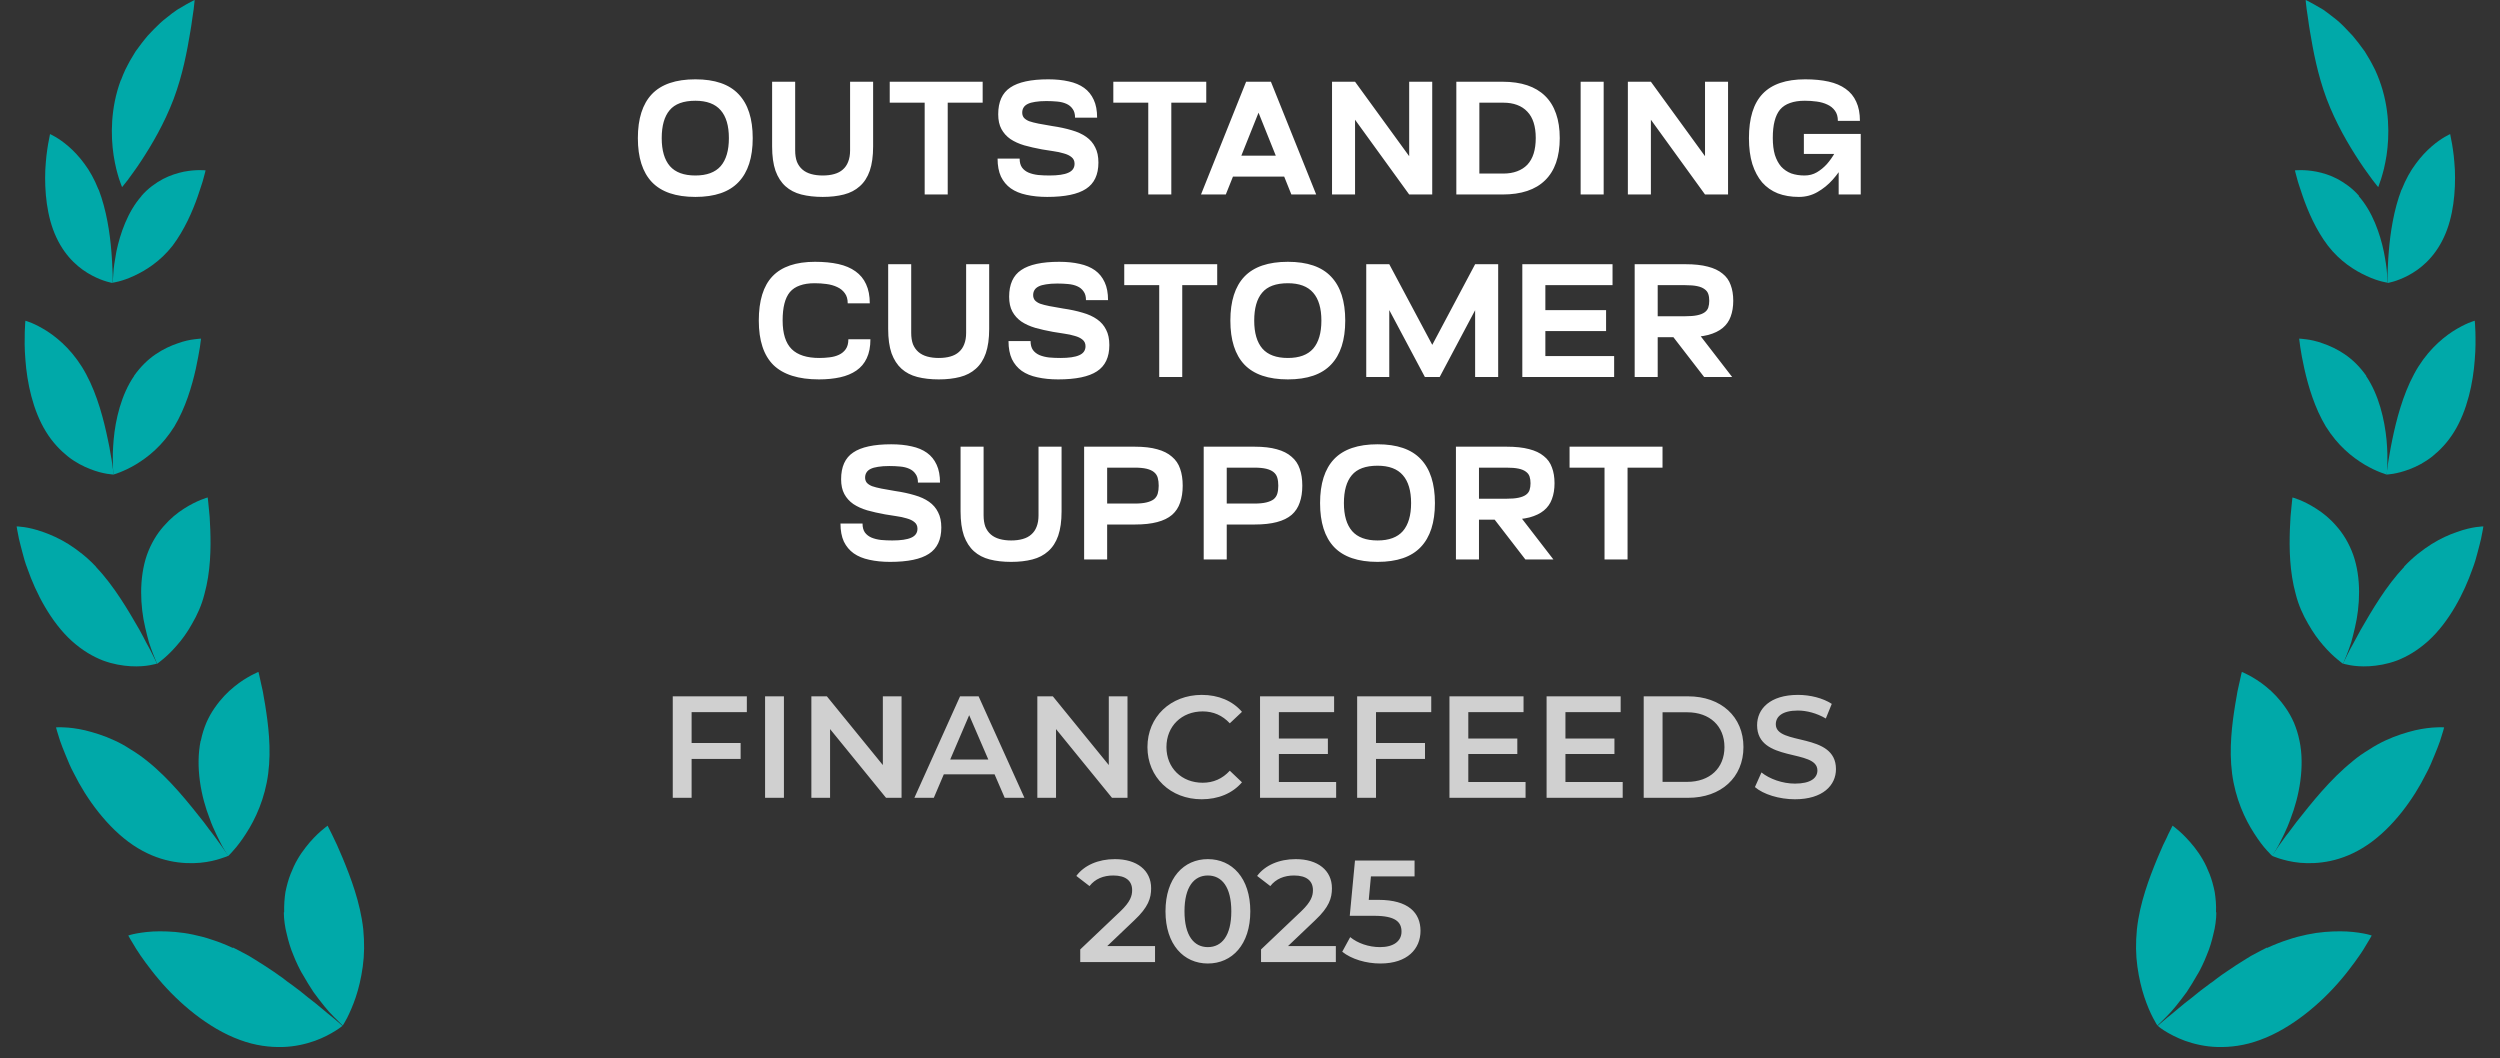 <svg width="137" height="58" viewBox="0 0 137 58" fill="none" xmlns="http://www.w3.org/2000/svg">
<rect x="0" y="0" width="137" height="58" fill="#333333" stroke="none"/>
<path d="M5.407 10.389C5.835 11.504 6.023 12.77 6.103 13.769C6.147 14.268 6.156 14.696 6.174 15.008C6.183 15.32 6.174 15.508 6.174 15.508C6.174 15.508 5.684 15.436 5.042 15.097C4.4 14.758 3.615 14.143 3.089 13.011C2.554 11.878 2.438 10.46 2.482 9.319C2.5 9.033 2.518 8.766 2.545 8.534C2.571 8.293 2.607 8.088 2.634 7.91C2.696 7.562 2.741 7.348 2.741 7.348C2.741 7.348 3.205 7.544 3.758 8.026C4.034 8.266 4.337 8.579 4.623 8.971C4.917 9.363 5.175 9.827 5.398 10.389H5.407Z" fill="#00A9A9"/>
<path d="M4.719 20.502C5.344 21.661 5.691 23.025 5.914 24.104C5.977 24.381 6.021 24.631 6.057 24.862C6.102 25.094 6.137 25.29 6.155 25.46C6.209 25.799 6.226 26.004 6.226 26.004C6.226 26.004 5.673 25.995 4.933 25.701C4.568 25.558 4.14 25.344 3.721 25.014C3.31 24.684 2.882 24.247 2.526 23.667C1.794 22.49 1.482 20.956 1.393 19.726C1.339 19.11 1.348 18.575 1.357 18.192C1.366 17.808 1.393 17.577 1.393 17.577C1.393 17.577 1.527 17.612 1.741 17.701C1.955 17.791 2.258 17.942 2.606 18.165C2.945 18.388 3.319 18.682 3.685 19.066C4.05 19.449 4.416 19.931 4.719 20.502Z" fill="#00A9A9"/>
<path d="M5.255 31.06C6.253 32.112 7.029 33.45 7.636 34.502C7.787 34.77 7.912 35.019 8.028 35.242C8.153 35.465 8.26 35.661 8.34 35.831C8.509 36.161 8.599 36.366 8.599 36.366C8.599 36.366 8.456 36.411 8.206 36.455C7.957 36.5 7.591 36.535 7.154 36.509C6.717 36.482 6.2 36.402 5.647 36.197C5.094 35.983 4.523 35.653 3.935 35.126C2.784 34.083 1.964 32.487 1.509 31.176C1.384 30.855 1.295 30.543 1.224 30.257C1.152 29.972 1.081 29.722 1.036 29.517C0.947 29.098 0.912 28.848 0.912 28.848C0.912 28.848 1.518 28.848 2.356 29.152C2.766 29.294 3.257 29.508 3.756 29.82C4.247 30.133 4.773 30.534 5.263 31.06H5.255Z" fill="#00A9A9"/>
<path d="M8.082 41.716C9.321 42.706 10.347 44.017 11.167 45.051C11.265 45.185 11.363 45.31 11.452 45.435C11.542 45.56 11.631 45.675 11.72 45.782C11.88 45.996 12.023 46.202 12.139 46.362C12.371 46.692 12.514 46.897 12.514 46.897C12.514 46.897 12.362 46.969 12.095 47.049C11.827 47.138 11.444 47.236 10.962 47.281C10.026 47.361 8.688 47.254 7.288 46.309C5.897 45.372 4.737 43.776 4.051 42.385C3.864 42.046 3.73 41.707 3.605 41.404C3.48 41.101 3.373 40.833 3.293 40.601C3.141 40.147 3.07 39.861 3.07 39.861C3.07 39.861 3.23 39.843 3.516 39.861C3.801 39.87 4.202 39.915 4.666 40.022C5.13 40.138 5.701 40.307 6.271 40.575C6.566 40.708 6.86 40.869 7.154 41.065C7.466 41.252 7.778 41.466 8.082 41.716Z" fill="#00A9A9"/>
<path d="M12.772 51.927C12.969 52.017 13.147 52.124 13.343 52.222C13.539 52.32 13.726 52.427 13.905 52.543C14.27 52.766 14.627 52.998 14.984 53.238C15.153 53.354 15.323 53.479 15.492 53.595C15.572 53.657 15.653 53.72 15.733 53.782C15.813 53.836 15.902 53.898 15.983 53.961C16.304 54.193 16.598 54.424 16.874 54.656C17.445 55.084 17.891 55.495 18.239 55.762C18.578 56.038 18.765 56.217 18.765 56.217C18.765 56.217 18.631 56.333 18.373 56.493C18.114 56.654 17.748 56.859 17.258 57.037C16.776 57.207 16.17 57.358 15.483 57.376C14.797 57.394 13.994 57.305 13.138 56.984C11.417 56.359 9.785 54.959 8.706 53.675C8.429 53.354 8.198 53.042 7.983 52.757C7.778 52.471 7.591 52.213 7.457 51.99C7.181 51.544 7.029 51.267 7.029 51.267C7.029 51.267 7.199 51.205 7.493 51.152C7.796 51.098 8.224 51.036 8.75 51.036C9.009 51.036 9.294 51.045 9.598 51.071C9.901 51.098 10.231 51.143 10.57 51.214C10.909 51.285 11.265 51.374 11.622 51.499C11.988 51.615 12.371 51.767 12.754 51.945L12.772 51.927Z" fill="#00A9A9"/>
<path d="M7.753 10.746C6.995 11.602 6.584 12.806 6.379 13.778C6.29 14.268 6.219 14.697 6.21 15C6.183 15.312 6.183 15.49 6.183 15.49C6.183 15.49 6.682 15.428 7.325 15.125C7.976 14.83 8.787 14.322 9.456 13.466C10.107 12.601 10.553 11.575 10.838 10.755C10.909 10.55 10.972 10.363 11.025 10.193C11.079 10.024 11.132 9.872 11.159 9.747C11.23 9.498 11.266 9.337 11.266 9.337C11.266 9.337 10.776 9.275 10.08 9.408C9.741 9.48 9.34 9.596 8.93 9.81C8.537 10.024 8.109 10.318 7.744 10.746H7.753Z" fill="#00A9A9"/>
<path d="M7.351 20.6C6.638 21.634 6.326 22.999 6.228 24.096C6.201 24.372 6.192 24.622 6.183 24.854C6.183 25.086 6.183 25.291 6.183 25.46C6.192 25.799 6.219 26.004 6.219 26.004C6.219 26.004 6.754 25.861 7.432 25.46C7.77 25.255 8.145 24.996 8.511 24.649C8.885 24.301 9.233 23.882 9.554 23.373C10.169 22.348 10.517 21.162 10.731 20.208C10.829 19.735 10.909 19.325 10.954 19.03C10.99 18.736 11.017 18.558 11.017 18.558C11.017 18.558 10.883 18.558 10.651 18.593C10.419 18.62 10.098 18.683 9.732 18.817C9.367 18.941 8.948 19.129 8.528 19.414C8.109 19.699 7.708 20.083 7.342 20.6H7.351Z" fill="#00A9A9"/>
<path d="M8.055 30.4C7.609 31.684 7.681 33.218 7.957 34.386C8.029 34.68 8.091 34.957 8.162 35.197C8.243 35.438 8.314 35.652 8.385 35.822C8.519 36.169 8.608 36.375 8.608 36.375C8.608 36.375 8.733 36.294 8.929 36.125C9.125 35.964 9.393 35.715 9.678 35.385C9.964 35.064 10.267 34.654 10.526 34.181C10.802 33.708 11.052 33.164 11.203 32.558C11.542 31.336 11.56 30.052 11.524 29.026C11.515 28.777 11.498 28.536 11.489 28.322C11.471 28.108 11.453 27.921 11.435 27.76C11.408 27.448 11.382 27.261 11.382 27.261C11.382 27.261 10.802 27.412 10.08 27.876C9.714 28.108 9.34 28.411 8.974 28.83C8.608 29.241 8.287 29.758 8.055 30.4Z" fill="#00A9A9"/>
<path d="M10.997 40.584C10.702 42.019 11.014 43.66 11.496 44.873C11.55 45.025 11.603 45.176 11.665 45.31C11.728 45.453 11.79 45.577 11.844 45.702C11.96 45.952 12.076 46.166 12.165 46.344C12.254 46.523 12.352 46.657 12.406 46.755C12.468 46.853 12.504 46.906 12.504 46.906C12.504 46.906 12.629 46.799 12.807 46.585C12.994 46.38 13.235 46.068 13.485 45.675C14.002 44.882 14.519 43.758 14.697 42.394C14.876 41.029 14.697 39.665 14.528 38.613C14.475 38.354 14.448 38.105 14.403 37.89C14.359 37.676 14.314 37.48 14.278 37.329C14.216 37.008 14.162 36.82 14.162 36.82C14.162 36.82 14.011 36.883 13.77 37.008C13.529 37.141 13.19 37.337 12.834 37.632C12.468 37.926 12.102 38.301 11.764 38.791C11.594 39.032 11.443 39.299 11.309 39.603C11.184 39.906 11.077 40.227 11.006 40.593L10.997 40.584Z" fill="#00A9A9"/>
<path d="M15.554 50.001C15.554 50.197 15.572 50.402 15.599 50.598C15.626 50.795 15.661 50.991 15.715 51.187C15.804 51.579 15.92 51.972 16.08 52.346C16.152 52.533 16.232 52.712 16.321 52.899C16.366 52.988 16.41 53.078 16.455 53.167C16.5 53.247 16.544 53.336 16.598 53.416C16.785 53.746 16.981 54.067 17.177 54.362C17.587 54.923 17.971 55.405 18.283 55.708C18.586 56.02 18.782 56.199 18.782 56.199C18.782 56.199 18.881 56.056 19.023 55.78C19.157 55.512 19.335 55.12 19.496 54.647C19.656 54.166 19.79 53.613 19.879 52.971C19.968 52.337 19.977 51.66 19.906 50.919C19.745 49.457 19.219 48.093 18.782 47.031C18.666 46.773 18.568 46.523 18.47 46.309C18.372 46.095 18.274 45.908 18.203 45.747C18.051 45.435 17.953 45.248 17.953 45.248C17.953 45.248 17.81 45.346 17.587 45.542C17.364 45.738 17.061 46.033 16.758 46.425C16.607 46.621 16.446 46.844 16.303 47.094C16.161 47.334 16.036 47.611 15.92 47.905C15.804 48.2 15.715 48.529 15.643 48.877C15.59 49.225 15.563 49.591 15.572 49.992L15.554 50.001Z" fill="#00A9A9"/>
<path d="M6.619 4.396C6.048 5.93 6.066 7.446 6.226 8.516C6.271 8.784 6.316 9.034 6.369 9.248C6.423 9.462 6.476 9.649 6.521 9.792C6.619 10.086 6.69 10.255 6.69 10.255C6.69 10.255 6.806 10.113 7.002 9.863C7.091 9.738 7.207 9.586 7.332 9.408C7.457 9.23 7.6 9.034 7.742 8.811C8.322 7.928 9.009 6.76 9.517 5.422C10.017 4.084 10.257 2.773 10.427 1.748C10.471 1.498 10.507 1.248 10.534 1.043C10.569 0.829 10.596 0.651 10.614 0.499C10.65 0.187 10.668 0 10.668 0C10.668 0 10.498 0.071 10.222 0.232C10.079 0.312 9.909 0.41 9.722 0.526C9.535 0.651 9.33 0.803 9.116 0.981C8.893 1.15 8.67 1.355 8.438 1.596C8.322 1.712 8.206 1.837 8.09 1.962C7.983 2.096 7.867 2.229 7.76 2.372C7.653 2.515 7.537 2.666 7.43 2.818C7.332 2.978 7.234 3.139 7.136 3.308C7.047 3.478 6.949 3.647 6.86 3.835C6.779 4.013 6.699 4.2 6.628 4.396H6.619Z" fill="#00A9A9"/>
<path d="M34.955 7.569C34.955 6.503 35.211 5.7 35.723 5.159C36.241 4.617 37.036 4.347 38.107 4.347C39.172 4.347 39.96 4.617 40.472 5.159C40.99 5.7 41.249 6.503 41.249 7.569C41.249 8.634 40.99 9.437 40.472 9.978C39.96 10.52 39.172 10.791 38.107 10.791C37.036 10.791 36.241 10.52 35.723 9.978C35.211 9.437 34.955 8.634 34.955 7.569ZM36.262 7.569C36.262 8.245 36.412 8.757 36.712 9.105C37.012 9.446 37.477 9.617 38.107 9.617C38.73 9.617 39.192 9.446 39.493 9.105C39.793 8.757 39.943 8.245 39.943 7.569C39.943 6.892 39.793 6.383 39.493 6.041C39.192 5.694 38.73 5.521 38.107 5.521C37.453 5.521 36.983 5.694 36.694 6.041C36.406 6.383 36.262 6.892 36.262 7.569ZM45.084 9.617C45.325 9.617 45.537 9.59 45.72 9.537C45.908 9.484 46.064 9.402 46.188 9.29C46.317 9.178 46.414 9.037 46.479 8.866C46.55 8.69 46.585 8.481 46.585 8.239V4.479H47.847V8.028C47.847 8.557 47.785 9.002 47.662 9.361C47.538 9.714 47.356 9.996 47.114 10.208C46.879 10.42 46.591 10.57 46.249 10.658C45.908 10.746 45.52 10.791 45.084 10.791C44.649 10.791 44.257 10.746 43.91 10.658C43.569 10.57 43.281 10.42 43.045 10.208C42.81 9.996 42.627 9.714 42.498 9.361C42.374 9.002 42.312 8.557 42.312 8.028V4.479H43.575V8.239C43.575 8.481 43.607 8.69 43.672 8.866C43.742 9.037 43.843 9.178 43.972 9.29C44.101 9.402 44.26 9.484 44.449 9.537C44.637 9.59 44.849 9.617 45.084 9.617ZM50.672 10.658V4.479H51.935V10.658H50.672ZM48.757 5.627V4.479H53.85V5.627H48.757ZM57.103 8.187C56.75 8.122 56.427 8.048 56.132 7.966C55.838 7.878 55.585 7.763 55.373 7.622C55.161 7.474 54.997 7.292 54.879 7.074C54.761 6.857 54.702 6.586 54.702 6.262C54.702 5.579 54.923 5.091 55.364 4.797C55.806 4.497 56.5 4.347 57.448 4.347C57.865 4.347 58.239 4.385 58.569 4.461C58.898 4.532 59.178 4.65 59.407 4.814C59.637 4.979 59.813 5.197 59.937 5.468C60.061 5.732 60.122 6.059 60.122 6.448H58.913C58.913 6.247 58.869 6.089 58.781 5.971C58.698 5.847 58.583 5.753 58.436 5.688C58.295 5.624 58.127 5.582 57.933 5.565C57.745 5.547 57.548 5.538 57.342 5.538C57.1 5.538 56.895 5.553 56.724 5.582C56.559 5.606 56.424 5.644 56.318 5.697C56.212 5.75 56.135 5.818 56.088 5.9C56.041 5.977 56.018 6.068 56.018 6.174C56.018 6.28 56.047 6.371 56.106 6.448C56.171 6.524 56.268 6.589 56.397 6.642C56.532 6.689 56.703 6.733 56.909 6.774C57.121 6.815 57.371 6.859 57.66 6.907C58.06 6.965 58.416 7.042 58.728 7.136C59.039 7.224 59.304 7.345 59.522 7.498C59.74 7.651 59.905 7.842 60.016 8.072C60.134 8.295 60.193 8.575 60.193 8.91C60.193 9.575 59.966 10.055 59.513 10.349C59.066 10.643 58.357 10.791 57.386 10.791C56.968 10.791 56.588 10.752 56.247 10.676C55.912 10.605 55.626 10.488 55.391 10.323C55.161 10.158 54.982 9.943 54.852 9.678C54.729 9.408 54.667 9.078 54.667 8.69H55.876C55.876 8.896 55.92 9.06 56.009 9.184C56.097 9.302 56.215 9.393 56.362 9.458C56.515 9.522 56.691 9.567 56.892 9.59C57.092 9.608 57.298 9.617 57.509 9.617C57.974 9.617 58.319 9.567 58.542 9.466C58.772 9.366 58.886 9.202 58.886 8.972C58.886 8.819 58.831 8.699 58.719 8.61C58.613 8.522 58.472 8.454 58.295 8.407C58.124 8.354 57.933 8.313 57.721 8.284C57.509 8.254 57.303 8.222 57.103 8.187ZM62.925 10.658V4.479H64.188V10.658H62.925ZM61.01 5.627V4.479H66.103V5.627H61.01ZM65.815 10.658L68.287 4.479H69.646L67.174 10.658H65.815ZM66.91 9.678V8.531H71.059V9.678H66.91ZM72.127 10.658H70.767L68.287 4.479H69.646L72.127 10.658ZM72.995 10.658V4.479H74.257V10.658H72.995ZM77.223 10.658V4.479H78.486V10.658H77.223ZM73.401 5.379L74.257 4.479L77.806 9.361L77.223 10.658L73.401 5.379ZM79.807 10.658V4.479H81.069V10.658H79.807ZM82.34 10.658H79.807V9.511H82.385C82.667 9.511 82.917 9.469 83.135 9.387C83.359 9.305 83.547 9.184 83.7 9.025C83.853 8.86 83.968 8.657 84.044 8.416C84.121 8.169 84.159 7.883 84.159 7.56C84.159 7.242 84.121 6.962 84.044 6.721C83.968 6.48 83.853 6.28 83.7 6.121C83.547 5.956 83.359 5.833 83.135 5.75C82.917 5.668 82.667 5.627 82.385 5.627H79.807V4.479H82.34C82.852 4.479 83.303 4.544 83.691 4.673C84.079 4.803 84.406 4.997 84.671 5.256C84.936 5.515 85.136 5.838 85.271 6.227C85.406 6.609 85.474 7.057 85.474 7.569C85.474 8.081 85.406 8.531 85.271 8.919C85.136 9.302 84.936 9.622 84.671 9.881C84.406 10.14 84.079 10.335 83.691 10.464C83.303 10.594 82.852 10.658 82.34 10.658ZM86.619 10.658V4.479H87.881V10.658H86.619ZM89.207 10.658V4.479H90.469V10.658H89.207ZM93.435 10.658V4.479H94.697V10.658H93.435ZM89.613 5.379L90.469 4.479L94.018 9.361L93.435 10.658L89.613 5.379ZM98.579 10.791C98.149 10.791 97.764 10.726 97.422 10.596C97.087 10.461 96.801 10.261 96.566 9.996C96.337 9.725 96.157 9.39 96.028 8.99C95.904 8.584 95.842 8.11 95.842 7.569C95.842 6.474 96.092 5.665 96.593 5.141C97.099 4.611 97.875 4.347 98.923 4.347C99.406 4.347 99.832 4.388 100.203 4.47C100.574 4.553 100.886 4.685 101.139 4.867C101.398 5.05 101.592 5.285 101.721 5.574C101.857 5.862 101.924 6.212 101.924 6.624H100.715C100.715 6.395 100.662 6.209 100.556 6.068C100.45 5.921 100.312 5.809 100.141 5.732C99.971 5.65 99.776 5.594 99.558 5.565C99.341 5.535 99.123 5.521 98.905 5.521C98.588 5.521 98.317 5.562 98.093 5.644C97.87 5.721 97.687 5.841 97.546 6.006C97.41 6.171 97.311 6.383 97.246 6.642C97.181 6.895 97.149 7.201 97.149 7.56C97.149 7.919 97.187 8.228 97.263 8.487C97.346 8.746 97.46 8.96 97.608 9.131C97.761 9.296 97.943 9.419 98.155 9.502C98.373 9.578 98.617 9.617 98.888 9.617C99.141 9.617 99.367 9.558 99.567 9.44C99.767 9.322 99.95 9.172 100.115 8.99C100.279 8.802 100.427 8.593 100.556 8.363C100.685 8.134 100.803 7.904 100.909 7.675L101.58 7.86C101.445 8.207 101.283 8.554 101.095 8.902C100.906 9.249 100.685 9.564 100.432 9.846C100.185 10.123 99.906 10.349 99.594 10.526C99.288 10.702 98.949 10.791 98.579 10.791ZM100.759 10.658V8.01H101.968V10.658H100.759ZM98.852 8.434V7.339H101.968V8.434H98.852ZM44.883 20.791C43.759 20.791 42.927 20.529 42.385 20.005C41.85 19.475 41.582 18.663 41.582 17.569C41.582 16.474 41.832 15.665 42.332 15.141C42.838 14.611 43.615 14.347 44.663 14.347C45.145 14.347 45.572 14.388 45.943 14.47C46.313 14.553 46.625 14.685 46.878 14.867C47.137 15.05 47.331 15.285 47.461 15.574C47.596 15.862 47.664 16.212 47.664 16.624H46.455C46.455 16.395 46.402 16.209 46.296 16.068C46.19 15.921 46.051 15.809 45.881 15.732C45.71 15.65 45.516 15.594 45.298 15.565C45.081 15.535 44.863 15.521 44.645 15.521C44.327 15.521 44.056 15.562 43.833 15.644C43.609 15.721 43.427 15.841 43.286 16.006C43.15 16.171 43.05 16.383 42.985 16.642C42.921 16.895 42.888 17.201 42.888 17.56C42.888 18.278 43.053 18.802 43.383 19.131C43.712 19.455 44.218 19.617 44.901 19.617C45.089 19.617 45.278 19.605 45.466 19.581C45.66 19.558 45.831 19.511 45.978 19.44C46.131 19.369 46.255 19.266 46.349 19.131C46.443 18.996 46.49 18.816 46.49 18.593H47.699C47.699 19.005 47.632 19.352 47.496 19.634C47.367 19.911 47.178 20.134 46.931 20.305C46.684 20.476 46.387 20.599 46.04 20.676C45.693 20.752 45.307 20.791 44.883 20.791ZM51.444 19.617C51.685 19.617 51.897 19.59 52.079 19.537C52.267 19.484 52.423 19.402 52.547 19.29C52.676 19.178 52.774 19.037 52.838 18.866C52.909 18.69 52.944 18.481 52.944 18.239V14.479H54.207V18.028C54.207 18.557 54.145 19.002 54.021 19.361C53.898 19.714 53.715 19.996 53.474 20.208C53.239 20.42 52.95 20.57 52.609 20.658C52.267 20.747 51.879 20.791 51.444 20.791C51.008 20.791 50.617 20.747 50.27 20.658C49.928 20.57 49.64 20.42 49.404 20.208C49.169 19.996 48.987 19.714 48.857 19.361C48.733 19.002 48.672 18.557 48.672 18.028V14.479H49.934V18.239C49.934 18.481 49.966 18.69 50.031 18.866C50.102 19.037 50.202 19.178 50.331 19.29C50.461 19.402 50.62 19.484 50.808 19.537C50.996 19.59 51.208 19.617 51.444 19.617ZM57.703 18.186C57.349 18.122 57.026 18.048 56.731 17.966C56.437 17.878 56.184 17.763 55.972 17.622C55.761 17.474 55.596 17.292 55.478 17.074C55.36 16.857 55.301 16.586 55.301 16.262C55.301 15.579 55.522 15.091 55.964 14.797C56.405 14.497 57.099 14.347 58.047 14.347C58.465 14.347 58.838 14.385 59.168 14.461C59.497 14.532 59.777 14.65 60.007 14.814C60.236 14.979 60.413 15.197 60.536 15.468C60.66 15.732 60.721 16.059 60.721 16.448H59.512C59.512 16.247 59.468 16.088 59.38 15.971C59.297 15.847 59.183 15.753 59.035 15.688C58.894 15.624 58.727 15.582 58.532 15.565C58.344 15.547 58.147 15.538 57.941 15.538C57.7 15.538 57.494 15.553 57.323 15.582C57.158 15.606 57.023 15.644 56.917 15.697C56.811 15.75 56.734 15.818 56.687 15.9C56.64 15.977 56.617 16.068 56.617 16.174C56.617 16.28 56.646 16.371 56.705 16.448C56.77 16.524 56.867 16.589 56.996 16.642C57.132 16.689 57.302 16.733 57.508 16.774C57.72 16.815 57.97 16.86 58.259 16.907C58.659 16.965 59.015 17.042 59.327 17.136C59.639 17.224 59.904 17.345 60.121 17.498C60.339 17.651 60.504 17.842 60.616 18.072C60.733 18.295 60.792 18.575 60.792 18.91C60.792 19.575 60.566 20.055 60.112 20.349C59.665 20.643 58.956 20.791 57.985 20.791C57.567 20.791 57.188 20.752 56.846 20.676C56.511 20.605 56.225 20.488 55.99 20.323C55.761 20.158 55.581 19.943 55.452 19.678C55.328 19.408 55.266 19.078 55.266 18.69H56.475C56.475 18.896 56.52 19.06 56.608 19.184C56.696 19.302 56.814 19.393 56.961 19.458C57.114 19.522 57.291 19.567 57.491 19.59C57.691 19.608 57.897 19.617 58.109 19.617C58.574 19.617 58.918 19.567 59.141 19.466C59.371 19.366 59.486 19.202 59.486 18.972C59.486 18.819 59.43 18.698 59.318 18.61C59.212 18.522 59.071 18.454 58.894 18.407C58.724 18.354 58.532 18.313 58.32 18.284C58.109 18.254 57.903 18.222 57.703 18.186ZM63.525 20.658V14.479H64.787V20.658H63.525ZM61.609 15.627V14.479H66.703V15.627H61.609ZM67.424 17.569C67.424 16.503 67.68 15.7 68.192 15.159C68.71 14.617 69.505 14.347 70.576 14.347C71.641 14.347 72.43 14.617 72.942 15.159C73.46 15.7 73.719 16.503 73.719 17.569C73.719 18.634 73.46 19.437 72.942 19.979C72.43 20.52 71.641 20.791 70.576 20.791C69.505 20.791 68.71 20.52 68.192 19.979C67.68 19.437 67.424 18.634 67.424 17.569ZM68.731 17.569C68.731 18.245 68.881 18.757 69.181 19.105C69.481 19.446 69.946 19.617 70.576 19.617C71.2 19.617 71.662 19.446 71.962 19.105C72.262 18.757 72.412 18.245 72.412 17.569C72.412 16.892 72.262 16.383 71.962 16.041C71.662 15.694 71.2 15.521 70.576 15.521C69.923 15.521 69.452 15.694 69.164 16.041C68.875 16.383 68.731 16.892 68.731 17.569ZM74.87 20.658V14.479H76.132V20.658H74.87ZM75.241 15.318L76.132 14.479L78.895 19.661V20.658H78.083L75.241 15.318ZM82.1 20.658H80.837V14.479H82.1V20.658ZM81.729 15.318L78.895 20.658H78.083V19.661L80.837 14.479L81.729 15.318ZM83.423 20.658V14.479H84.686V20.658H83.423ZM83.891 18.142V16.995H88.013V18.142H83.891ZM83.891 15.627V14.479H88.367V15.627H83.891ZM83.891 20.658V19.511H88.455V20.658H83.891ZM89.58 20.658V14.479H90.842V20.658H89.58ZM92.431 18.478H89.58V17.33H92.352C92.617 17.33 92.834 17.313 93.005 17.277C93.176 17.242 93.311 17.189 93.411 17.118C93.511 17.048 93.579 16.959 93.614 16.854C93.65 16.742 93.667 16.618 93.667 16.483C93.667 16.342 93.65 16.218 93.614 16.112C93.579 16.006 93.511 15.918 93.411 15.847C93.311 15.771 93.176 15.715 93.005 15.68C92.834 15.644 92.617 15.627 92.352 15.627H89.58V14.479H92.37C92.852 14.479 93.258 14.523 93.588 14.611C93.917 14.694 94.185 14.82 94.391 14.991C94.603 15.156 94.753 15.365 94.841 15.618C94.935 15.865 94.982 16.153 94.982 16.483C94.982 16.806 94.935 17.095 94.841 17.348C94.753 17.595 94.606 17.804 94.4 17.975C94.2 18.139 93.938 18.266 93.614 18.354C93.29 18.437 92.896 18.478 92.431 18.478ZM92.537 17.569L94.921 20.658H93.385L91.001 17.569H92.537ZM48.494 28.186C48.141 28.122 47.817 28.048 47.523 27.966C47.229 27.878 46.976 27.763 46.764 27.622C46.552 27.474 46.387 27.292 46.27 27.074C46.152 26.857 46.093 26.586 46.093 26.262C46.093 25.579 46.314 25.091 46.755 24.797C47.196 24.497 47.891 24.347 48.838 24.347C49.256 24.347 49.63 24.385 49.959 24.461C50.289 24.532 50.569 24.65 50.798 24.814C51.028 24.979 51.204 25.197 51.328 25.468C51.451 25.733 51.513 26.059 51.513 26.448H50.304C50.304 26.247 50.26 26.088 50.171 25.971C50.089 25.847 49.974 25.753 49.827 25.688C49.686 25.624 49.518 25.582 49.324 25.565C49.136 25.547 48.938 25.538 48.732 25.538C48.491 25.538 48.285 25.553 48.114 25.582C47.95 25.606 47.814 25.644 47.708 25.697C47.602 25.75 47.526 25.818 47.479 25.9C47.432 25.977 47.408 26.068 47.408 26.174C47.408 26.28 47.438 26.371 47.496 26.448C47.561 26.524 47.658 26.589 47.788 26.642C47.923 26.689 48.094 26.733 48.3 26.774C48.512 26.815 48.762 26.86 49.05 26.907C49.45 26.965 49.806 27.042 50.118 27.136C50.43 27.224 50.695 27.345 50.913 27.498C51.13 27.651 51.295 27.842 51.407 28.072C51.525 28.295 51.584 28.575 51.584 28.91C51.584 29.575 51.357 30.055 50.904 30.349C50.457 30.643 49.748 30.791 48.776 30.791C48.359 30.791 47.979 30.752 47.638 30.676C47.302 30.605 47.017 30.488 46.782 30.323C46.552 30.158 46.373 29.943 46.243 29.678C46.12 29.408 46.058 29.078 46.058 28.69H47.267C47.267 28.896 47.311 29.06 47.399 29.184C47.488 29.302 47.605 29.393 47.752 29.458C47.906 29.522 48.082 29.567 48.282 29.59C48.482 29.608 48.688 29.617 48.9 29.617C49.365 29.617 49.709 29.567 49.933 29.466C50.162 29.366 50.277 29.202 50.277 28.972C50.277 28.819 50.221 28.698 50.109 28.61C50.004 28.522 49.862 28.454 49.686 28.407C49.515 28.354 49.324 28.313 49.112 28.284C48.9 28.254 48.694 28.222 48.494 28.186ZM55.411 29.617C55.652 29.617 55.864 29.59 56.046 29.537C56.235 29.484 56.391 29.402 56.514 29.29C56.644 29.178 56.741 29.037 56.806 28.866C56.876 28.69 56.911 28.481 56.911 28.239V24.479H58.174V28.028C58.174 28.557 58.112 29.002 57.988 29.361C57.865 29.714 57.682 29.996 57.441 30.208C57.206 30.42 56.917 30.57 56.576 30.658C56.235 30.747 55.846 30.791 55.411 30.791C54.975 30.791 54.584 30.747 54.237 30.658C53.895 30.57 53.607 30.42 53.372 30.208C53.136 29.996 52.954 29.714 52.824 29.361C52.701 29.002 52.639 28.557 52.639 28.028V24.479H53.901V28.239C53.901 28.481 53.934 28.69 53.998 28.866C54.069 29.037 54.169 29.178 54.298 29.29C54.428 29.402 54.587 29.484 54.775 29.537C54.964 29.59 55.175 29.617 55.411 29.617ZM59.41 30.658V24.479H60.672V30.658H59.41ZM62.199 28.743H59.41V27.595H62.182C62.447 27.595 62.664 27.575 62.835 27.533C63.006 27.492 63.141 27.433 63.241 27.357C63.341 27.274 63.409 27.171 63.444 27.048C63.479 26.924 63.497 26.78 63.497 26.615C63.497 26.451 63.479 26.306 63.444 26.183C63.409 26.059 63.341 25.956 63.241 25.874C63.141 25.791 63.006 25.73 62.835 25.688C62.664 25.647 62.447 25.627 62.182 25.627H59.41V24.479H62.199C62.682 24.479 63.088 24.526 63.417 24.62C63.747 24.709 64.015 24.844 64.221 25.026C64.433 25.203 64.583 25.424 64.671 25.688C64.765 25.953 64.812 26.262 64.812 26.615C64.812 26.968 64.765 27.277 64.671 27.542C64.583 27.807 64.436 28.031 64.23 28.213C64.024 28.39 63.753 28.522 63.417 28.61C63.088 28.698 62.682 28.743 62.199 28.743ZM65.963 30.658V24.479H67.225V30.658H65.963ZM68.753 28.743H65.963V27.595H68.735C69 27.595 69.218 27.575 69.388 27.533C69.559 27.492 69.694 27.433 69.794 27.357C69.894 27.274 69.962 27.171 69.997 27.048C70.033 26.924 70.05 26.78 70.05 26.615C70.05 26.451 70.033 26.306 69.997 26.183C69.962 26.059 69.894 25.956 69.794 25.874C69.694 25.791 69.559 25.73 69.388 25.688C69.218 25.647 69 25.627 68.735 25.627H65.963V24.479H68.753C69.235 24.479 69.641 24.526 69.971 24.62C70.3 24.709 70.568 24.844 70.774 25.026C70.986 25.203 71.136 25.424 71.224 25.688C71.319 25.953 71.366 26.262 71.366 26.615C71.366 26.968 71.319 27.277 71.224 27.542C71.136 27.807 70.989 28.031 70.783 28.213C70.577 28.39 70.306 28.522 69.971 28.61C69.641 28.698 69.235 28.743 68.753 28.743ZM72.34 27.569C72.34 26.503 72.596 25.7 73.108 25.159C73.626 24.617 74.42 24.347 75.491 24.347C76.557 24.347 77.345 24.617 77.857 25.159C78.375 25.7 78.634 26.503 78.634 27.569C78.634 28.634 78.375 29.437 77.857 29.979C77.345 30.52 76.557 30.791 75.491 30.791C74.42 30.791 73.626 30.52 73.108 29.979C72.596 29.437 72.34 28.634 72.34 27.569ZM73.646 27.569C73.646 28.245 73.796 28.757 74.097 29.105C74.397 29.446 74.862 29.617 75.491 29.617C76.115 29.617 76.577 29.446 76.877 29.105C77.177 28.757 77.328 28.245 77.328 27.569C77.328 26.892 77.177 26.383 76.877 26.041C76.577 25.694 76.115 25.521 75.491 25.521C74.838 25.521 74.367 25.694 74.079 26.041C73.791 26.383 73.646 26.892 73.646 27.569ZM79.785 30.658V24.479H81.048V30.658H79.785ZM82.637 28.478H79.785V27.33H82.557C82.822 27.33 83.04 27.313 83.21 27.277C83.381 27.242 83.516 27.189 83.617 27.118C83.716 27.048 83.784 26.959 83.82 26.854C83.855 26.742 83.873 26.618 83.873 26.483C83.873 26.342 83.855 26.218 83.82 26.112C83.784 26.006 83.716 25.918 83.617 25.847C83.516 25.771 83.381 25.715 83.21 25.68C83.04 25.644 82.822 25.627 82.557 25.627H79.785V24.479H82.575C83.057 24.479 83.463 24.523 83.793 24.611C84.123 24.694 84.39 24.82 84.596 24.991C84.808 25.156 84.958 25.365 85.046 25.618C85.141 25.865 85.188 26.153 85.188 26.483C85.188 26.806 85.141 27.095 85.046 27.348C84.958 27.595 84.811 27.804 84.605 27.975C84.405 28.139 84.143 28.266 83.82 28.354C83.496 28.437 83.102 28.478 82.637 28.478ZM82.743 27.569L85.126 30.658H83.59L81.207 27.569H82.743ZM87.928 30.658V24.479H89.19V30.658H87.928ZM86.012 25.627V24.479H91.106V25.627H86.012Z" fill="white"/>
<path d="M40.927 39.025H37.9V40.717H40.586V41.591H37.9V43.72H36.867V38.159H40.927V39.025ZM41.926 43.72V38.159H42.959V43.72H41.926ZM48.38 38.159H49.405V43.72H48.554L45.488 39.954V43.72H44.463V38.159H45.313L48.38 41.925V38.159ZM55.058 43.72L54.502 42.433H51.721L51.173 43.72H50.108L52.611 38.159H53.628L56.138 43.72H55.058ZM52.071 41.623H54.16L53.111 39.192L52.071 41.623ZM60.762 38.159H61.787V43.72H60.937L57.87 39.954V43.72H56.846V38.159H57.696L60.762 41.925V38.159ZM65.851 43.8C64.151 43.8 62.88 42.6 62.88 40.94C62.88 39.279 64.151 38.08 65.859 38.08C66.765 38.08 67.544 38.405 68.06 39.009L67.393 39.637C66.987 39.2 66.487 38.985 65.907 38.985C64.755 38.985 63.921 39.795 63.921 40.94C63.921 42.084 64.755 42.894 65.907 42.894C66.487 42.894 66.987 42.679 67.393 42.235L68.06 42.87C67.544 43.474 66.765 43.8 65.851 43.8ZM70.082 42.854H73.221V43.72H69.05V38.159H73.109V39.025H70.082V40.471H72.768V41.321H70.082V42.854ZM78.432 39.025H75.405V40.717H78.09V41.591H75.405V43.72H74.372V38.159H78.432V39.025ZM80.463 42.854H83.601V43.72H79.43V38.159H83.49V39.025H80.463V40.471H83.149V41.321H80.463V42.854ZM85.786 42.854H88.924V43.72H84.753V38.159H88.812V39.025H85.786V40.471H88.471V41.321H85.786V42.854ZM90.075 43.72V38.159H92.506C94.31 38.159 95.541 39.271 95.541 40.94C95.541 42.608 94.31 43.72 92.506 43.72H90.075ZM91.108 42.846H92.459C93.698 42.846 94.5 42.092 94.5 40.94C94.5 39.788 93.698 39.033 92.459 39.033H91.108V42.846ZM98.363 43.8C97.497 43.8 96.631 43.529 96.17 43.132L96.528 42.33C96.972 42.687 97.68 42.942 98.363 42.942C99.229 42.942 99.594 42.632 99.594 42.219C99.594 41.019 96.289 41.806 96.289 39.74C96.289 38.842 97.004 38.08 98.53 38.08C99.197 38.08 99.896 38.254 100.381 38.572L100.055 39.374C99.555 39.081 99.006 38.938 98.522 38.938C97.664 38.938 97.314 39.271 97.314 39.692C97.314 40.876 100.611 40.105 100.611 42.147C100.611 43.037 99.888 43.8 98.363 43.8ZM60.675 51.846H63.296V52.72H59.197V52.029L61.406 49.932C61.946 49.415 62.041 49.09 62.041 48.78C62.041 48.271 61.692 47.977 61.008 47.977C60.468 47.977 60.015 48.16 59.705 48.557L58.983 48.001C59.411 47.421 60.182 47.08 61.096 47.08C62.303 47.08 63.082 47.691 63.082 48.676C63.082 49.217 62.931 49.709 62.16 50.432L60.675 51.846ZM66.189 52.8C64.87 52.8 63.869 51.767 63.869 49.94C63.869 48.112 64.87 47.08 66.189 47.08C67.516 47.08 68.517 48.112 68.517 49.94C68.517 51.767 67.516 52.8 66.189 52.8ZM66.189 51.902C66.952 51.902 67.476 51.282 67.476 49.94C67.476 48.597 66.952 47.977 66.189 47.977C65.434 47.977 64.91 48.597 64.91 49.94C64.91 51.282 65.434 51.902 66.189 51.902ZM70.582 51.846H73.204V52.72H69.105V52.029L71.313 49.932C71.853 49.415 71.949 49.09 71.949 48.78C71.949 48.271 71.599 47.977 70.916 47.977C70.376 47.977 69.923 48.16 69.613 48.557L68.89 48.001C69.319 47.421 70.09 47.08 71.003 47.08C72.211 47.08 72.99 47.691 72.99 48.676C72.99 49.217 72.839 49.709 72.068 50.432L70.582 51.846ZM75.54 49.312C77.185 49.312 77.844 50.027 77.844 51.012C77.844 51.989 77.137 52.8 75.643 52.8C74.857 52.8 74.062 52.561 73.554 52.156L73.991 51.354C74.396 51.687 75 51.902 75.627 51.902C76.366 51.902 76.803 51.576 76.803 51.052C76.803 50.52 76.462 50.186 75.31 50.186H73.967L74.253 47.159H77.518V48.025H75.127L75.008 49.312H75.54Z" fill="#D0D0D0"/>
<path d="M131.603 10.389C131.175 11.504 130.988 12.77 130.907 13.769C130.863 14.268 130.854 14.696 130.836 15.008C130.827 15.32 130.836 15.508 130.836 15.508C130.836 15.508 131.326 15.436 131.969 15.097C132.611 14.758 133.395 14.143 133.922 13.011C134.457 11.878 134.572 10.46 134.528 9.319C134.51 9.033 134.492 8.766 134.465 8.534C134.439 8.293 134.403 8.088 134.376 7.91C134.314 7.562 134.269 7.348 134.269 7.348C134.269 7.348 133.806 7.544 133.253 8.026C132.976 8.266 132.673 8.579 132.388 8.971C132.093 9.363 131.835 9.827 131.612 10.389H131.603Z" fill="#00A9A9"/>
<path d="M132.29 20.502C131.666 21.661 131.318 23.025 131.095 24.104C131.041 24.381 130.988 24.631 130.952 24.862C130.908 25.094 130.881 25.29 130.854 25.46C130.801 25.799 130.783 26.004 130.783 26.004C130.783 26.004 131.327 25.995 132.076 25.701C132.45 25.558 132.869 25.344 133.289 25.014C133.699 24.684 134.127 24.247 134.484 23.667C135.215 22.49 135.527 20.956 135.616 19.726C135.67 19.11 135.661 18.575 135.652 18.192C135.643 17.808 135.616 17.577 135.616 17.577C135.616 17.577 135.482 17.612 135.268 17.701C135.054 17.791 134.751 17.942 134.403 18.165C134.064 18.388 133.69 18.682 133.324 19.066C132.959 19.449 132.593 19.931 132.29 20.502Z" fill="#00A9A9"/>
<path d="M131.754 31.06C130.756 32.112 129.98 33.45 129.373 34.502C129.222 34.77 129.097 35.019 128.972 35.242C128.847 35.465 128.74 35.661 128.66 35.831C128.491 36.161 128.401 36.366 128.401 36.366C128.401 36.366 128.544 36.411 128.794 36.455C129.043 36.5 129.409 36.535 129.846 36.509C130.283 36.482 130.8 36.402 131.353 36.197C131.906 35.983 132.477 35.653 133.065 35.126C134.216 34.083 135.036 32.487 135.491 31.176C135.616 30.855 135.705 30.543 135.776 30.257C135.848 29.972 135.919 29.722 135.964 29.517C136.053 29.098 136.088 28.848 136.088 28.848C136.088 28.848 135.482 28.848 134.644 29.152C134.225 29.294 133.743 29.508 133.244 29.82C132.753 30.133 132.227 30.534 131.737 31.06H131.754Z" fill="#00A9A9"/>
<path d="M128.927 41.716C127.688 42.706 126.662 44.017 125.842 45.051C125.743 45.185 125.645 45.31 125.556 45.435C125.467 45.56 125.378 45.675 125.289 45.782C125.128 45.996 124.985 46.202 124.87 46.362C124.638 46.692 124.504 46.897 124.504 46.897C124.504 46.897 124.656 46.969 124.914 47.049C125.173 47.129 125.565 47.236 126.047 47.281C126.983 47.361 128.321 47.254 129.721 46.309C131.121 45.372 132.271 43.776 132.958 42.385C133.145 42.046 133.279 41.707 133.404 41.404C133.529 41.101 133.636 40.833 133.716 40.601C133.867 40.147 133.939 39.861 133.939 39.861C133.939 39.861 133.778 39.843 133.493 39.861C133.208 39.87 132.806 39.915 132.334 40.022C131.87 40.138 131.299 40.307 130.728 40.575C130.443 40.708 130.14 40.869 129.846 41.065C129.533 41.252 129.221 41.466 128.918 41.716H128.927Z" fill="#00A9A9"/>
<path d="M124.227 51.927C124.031 52.017 123.853 52.124 123.657 52.222C123.46 52.32 123.273 52.427 123.095 52.543C122.729 52.766 122.373 52.998 122.025 53.238C121.846 53.354 121.677 53.479 121.516 53.595C121.436 53.657 121.356 53.72 121.276 53.782C121.186 53.836 121.115 53.898 121.026 53.961C120.705 54.193 120.411 54.424 120.134 54.656C119.563 55.084 119.118 55.495 118.77 55.762C118.431 56.038 118.244 56.217 118.244 56.217C118.244 56.217 118.377 56.333 118.627 56.493C118.886 56.654 119.26 56.859 119.742 57.037C120.223 57.207 120.83 57.358 121.516 57.376C122.203 57.394 123.006 57.305 123.862 56.984C125.583 56.359 127.215 54.959 128.294 53.675C128.57 53.354 128.802 53.042 129.016 52.757C129.221 52.471 129.409 52.213 129.542 51.99C129.819 51.544 129.97 51.267 129.97 51.267C129.97 51.267 129.801 51.205 129.507 51.152C129.203 51.098 128.775 51.036 128.249 51.036C127.991 51.036 127.705 51.045 127.402 51.071C127.09 51.098 126.769 51.143 126.43 51.214C126.091 51.285 125.734 51.374 125.378 51.499C125.003 51.615 124.629 51.767 124.236 51.945L124.227 51.927Z" fill="#00A9A9"/>
<path d="M129.257 10.746C130.015 11.602 130.426 12.806 130.631 13.778C130.729 14.268 130.791 14.697 130.809 15C130.827 15.312 130.836 15.49 130.836 15.49C130.836 15.49 130.336 15.428 129.694 15.125C129.043 14.83 128.232 14.322 127.572 13.466C126.912 12.601 126.475 11.575 126.19 10.755C126.118 10.55 126.056 10.363 126.002 10.193C125.949 10.024 125.895 9.872 125.869 9.747C125.797 9.498 125.762 9.337 125.762 9.337C125.762 9.337 126.252 9.275 126.948 9.408C127.296 9.48 127.697 9.596 128.098 9.81C128.491 10.024 128.919 10.318 129.284 10.746H129.257Z" fill="#00A9A9"/>
<path d="M129.658 20.6C130.363 21.634 130.675 22.999 130.782 24.096C130.809 24.372 130.818 24.622 130.827 24.854C130.827 25.086 130.827 25.291 130.827 25.46C130.818 25.799 130.791 26.004 130.791 26.004C130.791 26.004 130.256 25.861 129.578 25.46C129.239 25.255 128.865 24.996 128.499 24.649C128.124 24.301 127.777 23.882 127.456 23.373C126.84 22.348 126.493 21.162 126.279 20.208C126.172 19.735 126.1 19.325 126.056 19.03C126.02 18.736 125.993 18.558 125.993 18.558C125.993 18.558 126.136 18.558 126.368 18.593C126.6 18.62 126.921 18.683 127.286 18.817C127.652 18.941 128.071 19.129 128.49 19.414C128.909 19.699 129.311 20.083 129.676 20.6H129.658Z" fill="#00A9A9"/>
<path d="M128.954 30.4C129.409 31.684 129.329 33.218 129.052 34.386C128.981 34.68 128.918 34.957 128.847 35.197C128.767 35.438 128.695 35.652 128.624 35.822C128.49 36.169 128.401 36.375 128.401 36.375C128.401 36.375 128.276 36.294 128.08 36.125C127.884 35.964 127.616 35.715 127.331 35.385C127.046 35.064 126.751 34.654 126.484 34.181C126.207 33.708 125.958 33.164 125.806 32.558C125.467 31.336 125.449 30.052 125.485 29.026C125.503 28.777 125.512 28.536 125.521 28.322C125.539 28.108 125.556 27.921 125.574 27.76C125.601 27.448 125.628 27.261 125.628 27.261C125.628 27.261 126.216 27.412 126.93 27.876C127.295 28.108 127.679 28.411 128.036 28.83C128.401 29.241 128.722 29.758 128.954 30.4Z" fill="#00A9A9"/>
<path d="M126.011 40.584C126.314 42.019 125.993 43.66 125.521 44.873C125.458 45.025 125.414 45.176 125.351 45.31C125.289 45.453 125.226 45.577 125.173 45.702C125.057 45.952 124.941 46.166 124.852 46.344C124.763 46.523 124.665 46.657 124.611 46.755C124.558 46.853 124.522 46.906 124.522 46.906C124.522 46.906 124.397 46.799 124.21 46.585C124.022 46.38 123.782 46.068 123.532 45.675C123.015 44.882 122.498 43.758 122.319 42.394C122.141 41.029 122.319 39.665 122.489 38.613C122.542 38.354 122.569 38.105 122.613 37.89C122.658 37.676 122.703 37.48 122.738 37.329C122.801 37.008 122.854 36.82 122.854 36.82C122.854 36.82 123.006 36.883 123.247 37.008C123.487 37.141 123.826 37.337 124.183 37.632C124.549 37.926 124.914 38.301 125.253 38.791C125.423 39.032 125.574 39.299 125.708 39.603C125.833 39.906 125.94 40.227 126.011 40.593V40.584Z" fill="#00A9A9"/>
<path d="M121.455 50.001C121.455 50.197 121.437 50.402 121.41 50.598C121.383 50.795 121.348 50.991 121.294 51.187C121.205 51.579 121.089 51.972 120.928 52.346C120.857 52.533 120.777 52.712 120.688 52.899C120.643 52.988 120.598 53.078 120.554 53.167C120.509 53.247 120.465 53.336 120.411 53.416C120.224 53.746 120.028 54.067 119.832 54.362C119.421 54.923 119.038 55.405 118.726 55.708C118.423 56.02 118.226 56.199 118.226 56.199C118.226 56.199 118.128 56.056 117.986 55.78C117.843 55.512 117.673 55.12 117.513 54.647C117.352 54.166 117.219 53.613 117.129 52.971C117.04 52.337 117.031 51.66 117.103 50.919C117.263 49.457 117.789 48.093 118.226 47.031C118.342 46.773 118.44 46.523 118.538 46.309C118.637 46.095 118.744 45.908 118.806 45.747C118.958 45.435 119.056 45.248 119.056 45.248C119.056 45.248 119.198 45.346 119.421 45.542C119.644 45.738 119.939 46.033 120.251 46.425C120.402 46.621 120.563 46.844 120.705 47.094C120.848 47.334 120.973 47.611 121.089 47.905C121.205 48.2 121.294 48.529 121.365 48.877C121.419 49.225 121.455 49.591 121.437 49.992L121.455 50.001Z" fill="#00A9A9"/>
<path d="M130.39 4.396C130.961 5.93 130.943 7.446 130.783 8.516C130.738 8.784 130.693 9.034 130.64 9.248C130.586 9.462 130.533 9.649 130.488 9.792C130.39 10.086 130.328 10.255 130.328 10.255C130.328 10.255 130.203 10.113 130.016 9.863C129.927 9.738 129.811 9.586 129.686 9.408C129.561 9.23 129.418 9.034 129.276 8.811C128.696 7.928 128.009 6.76 127.501 5.422C127.002 4.084 126.761 2.773 126.591 1.748C126.547 1.498 126.511 1.248 126.484 1.043C126.449 0.829 126.422 0.651 126.404 0.499C126.36 0.187 126.351 0 126.351 0C126.351 0 126.52 0.071 126.796 0.232C126.939 0.312 127.109 0.41 127.305 0.526C127.483 0.651 127.688 0.803 127.911 0.981C128.134 1.15 128.357 1.355 128.58 1.596C128.696 1.712 128.812 1.837 128.928 1.962C129.035 2.096 129.142 2.229 129.258 2.372C129.365 2.515 129.481 2.666 129.588 2.818C129.686 2.978 129.784 3.139 129.882 3.308C129.971 3.478 130.069 3.647 130.158 3.835C130.239 4.013 130.319 4.2 130.39 4.396Z" fill="#00A9A9"/>
</svg>
